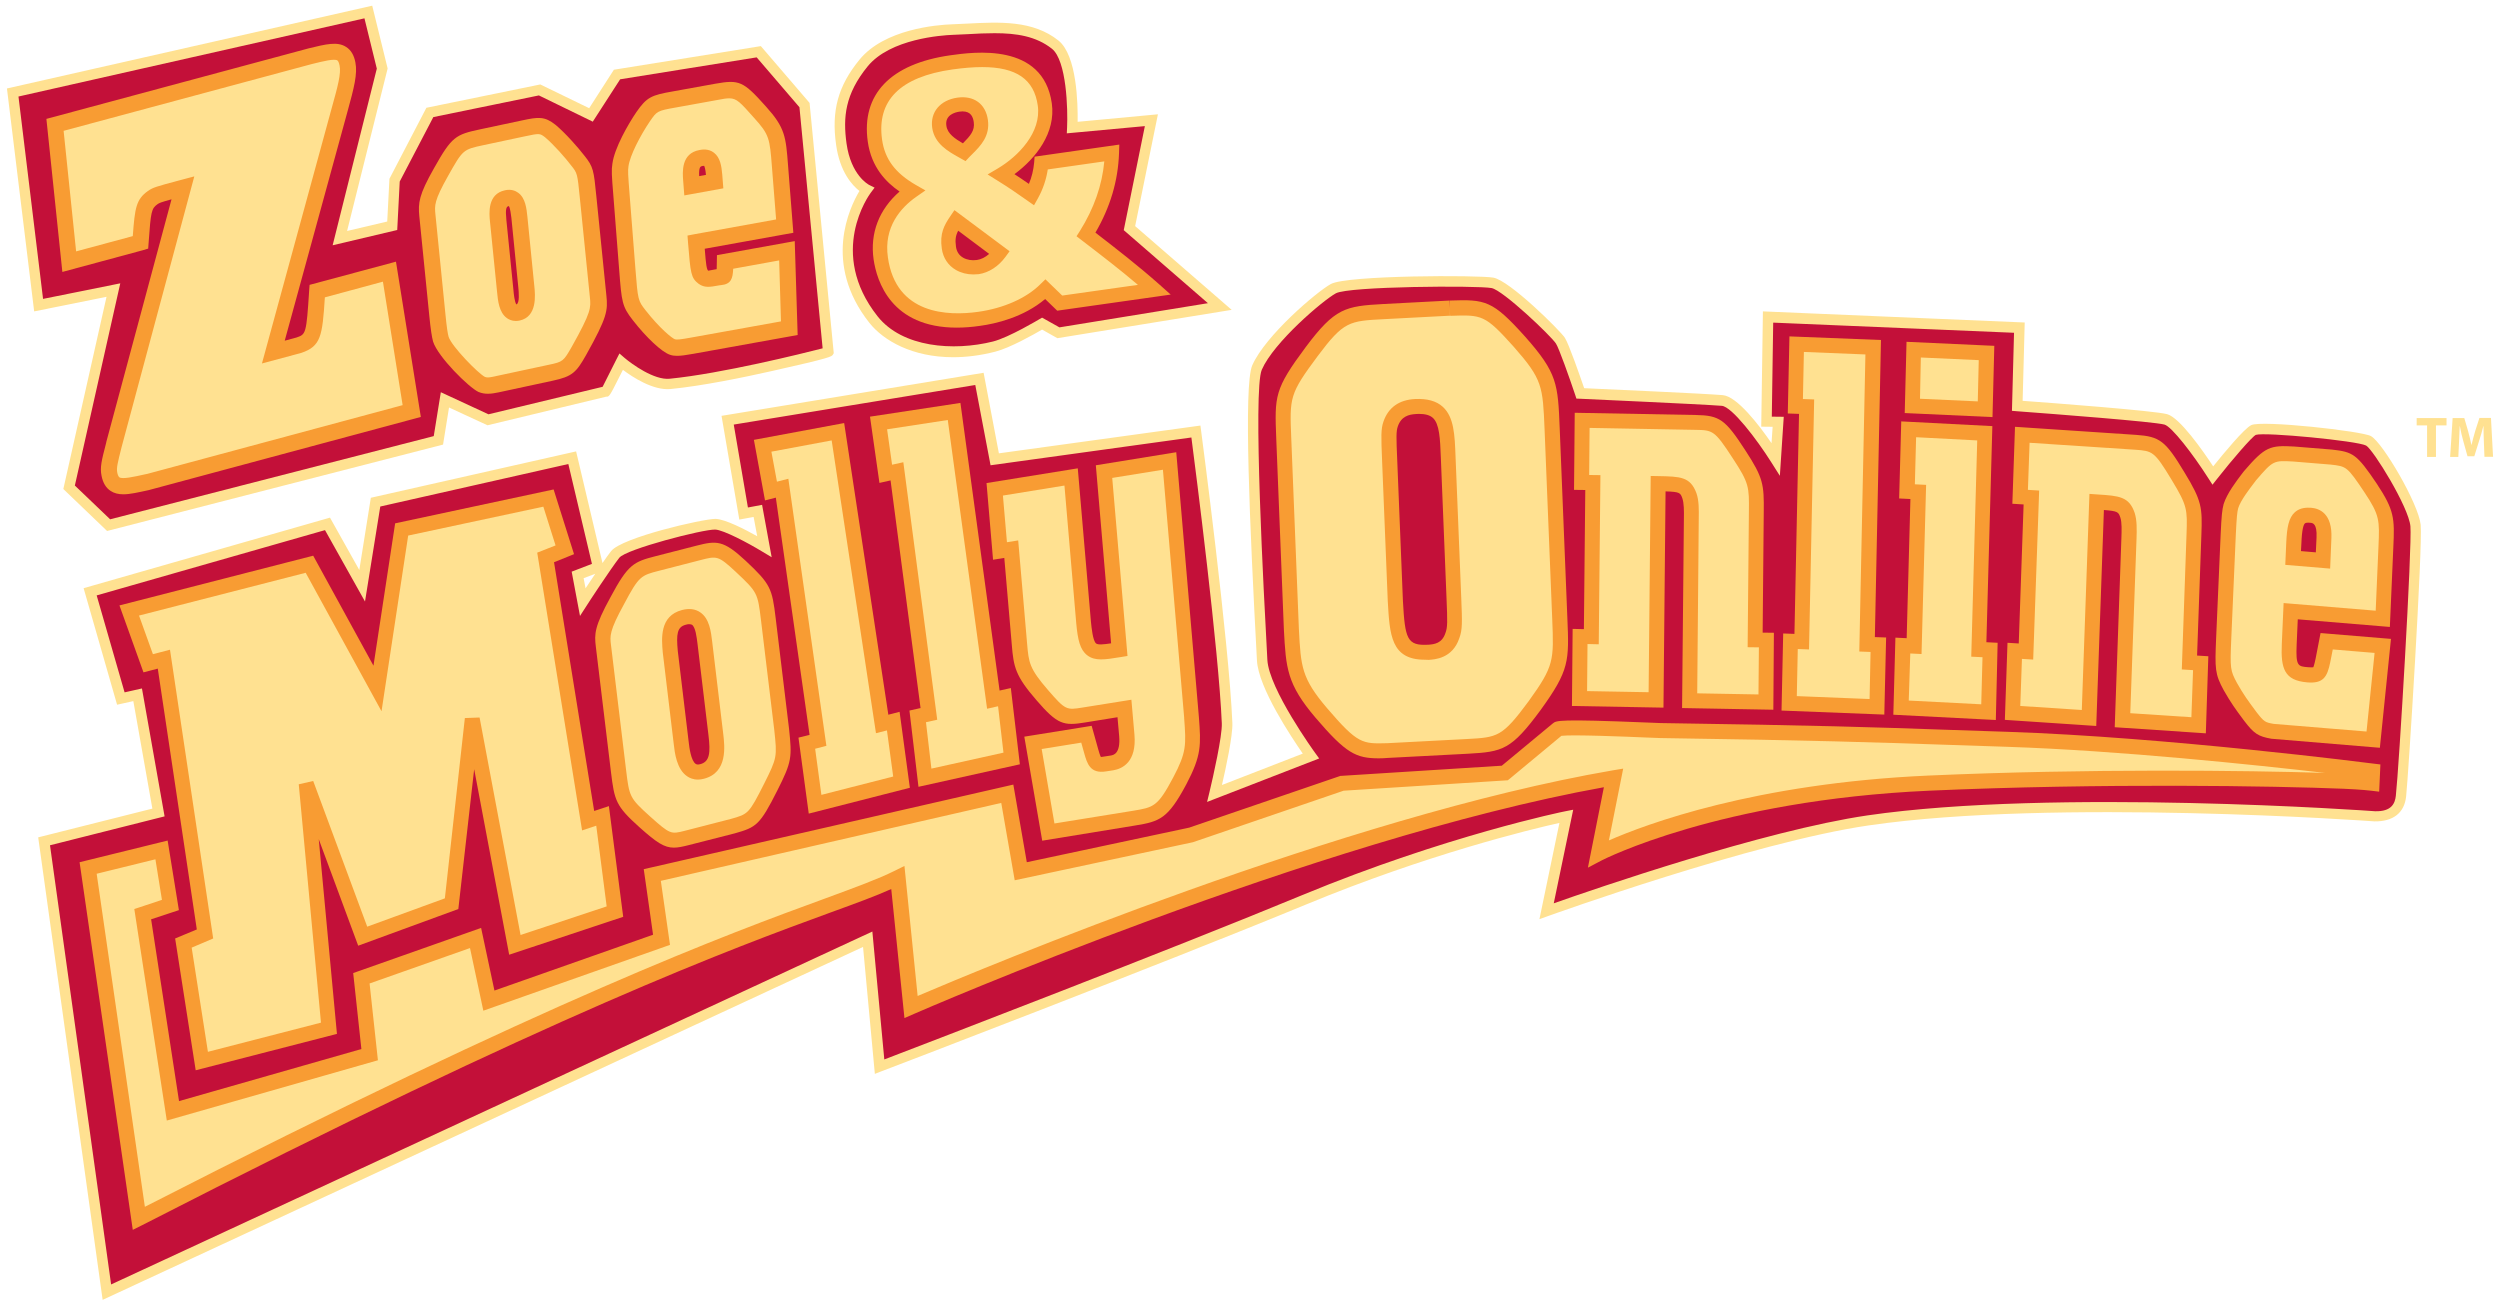 <svg xmlns="http://www.w3.org/2000/svg" viewBox="0 0 1800 940" preserveAspectRatio="xMidYMid meet" width="1800" height="940"><style>.st0{fill:#c31039}.st1{fill:#ffe191}.st2{fill:#f89c33}</style><path class="st0" d="M270.4 361.5l-9.7 60.2-25-44.6-170.8 49L87 502.9l12.1-2.7 15 84.7-82.3 20.8L77 930.4l547.8-254 8.6 91.8S835.5 691 939.3 648c103.8-43 188.6-60.1 188.6-60.1l-14.2 68.4s146.4-53 231.4-65.4c129-18.8 349-4.2 364.7-3 13.3.3 18-6.2 18.9-14.4 2-18 11.9-180.3 10.5-194.9-1.4-14.6-27-57.2-33.8-61-6.8-3.8-77.1-10.6-82.7-7.8-5.6 2.8-29.4 32.8-29.4 32.8s-24.1-37.8-33.9-40.4c-9.8-2.6-106.9-9.7-106.9-9.7l1.5-56.3-180.9-7.7-1.1 75.3 8.4.1-1.8 27s-26-41.3-38.5-42.3c-15.2-1.3-102.2-5.1-102.2-5.1s-11-32.8-14.3-38c-3.3-5.1-38.7-39.9-49-41.7-10.2-1.8-104.2-1.6-114.6 4.2-10.4 5.7-46.1 36.4-54.9 56.8-6.6 15.2.1 144.8 3.7 210.6 1.2 22.4 35.2 69 35.2 69l-69.4 26.9s9.5-39.2 9-50.6c-2.4-58.6-22.5-209.9-22.5-209.9l-144.9 19.9-11-57.9-181.3 29.7 11.5 67.2 10.3-1.9 4.7 25.7s-26-15.7-35.1-16.1c-8.5-.4-66 13.8-72.3 21.8-6.3 8-23.4 34.3-23.4 34.3l-3.7-19.6 14.7-5.6-18.6-78.8-141.6 32z"/><path class="st1" d="M73.9 935.9l-46.4-333 82.2-20.7L96 504.8l-11.7 2.6-24.1-83.9 177.4-50.8 21.1 37.7 8.3-52L414.8 325l19 80.4c2.4-3.5 4.6-6.6 6.2-8.6 7.7-9.8 65.9-23.2 75.1-23.2h.3c6.9.3 21.1 7.6 29.8 12.5l-2.6-13.9-10.3 1.9-12.8-74.7 188.7-31 11 58 145.1-20 .5 3.8c.2 1.5 20.1 152.1 22.5 210.3.4 8.9-4.7 32.7-7.5 44.7l58.2-22.6c-8.3-12-32-47.5-33-67.1-5.2-96.9-9.7-197.8-3.4-212.4 9.4-21.5 46.4-53 56.6-58.6 11.6-6.4 106.4-6.5 117-4.6 11.8 2.1 48 38 51.5 43.3 3 4.7 11.1 28.2 13.9 36.3 14.8.7 85.9 3.8 99.8 5 10.3.9 26.1 21.5 35.1 34.6l.8-11.8-8.2-.1 1.2-83 188.5 8-1.5 56.4c19.4 1.4 94.9 7.1 104 9.6 9.1 2.4 25.9 26.5 33.2 37.6 7.7-9.6 22.3-27.2 27.4-29.7 7.4-3.7 79.5 4.2 86.2 7.9 8.5 4.7 34.3 48.8 35.8 63.9 1.5 15.4-8.8 180.3-10.5 195.7-1.3 11.8-9.5 18-22.8 17.8-2.4-.2-230.6-16.6-364.1 2.9-83.7 12.2-229.2 64.7-230.7 65.2l-6.4 2.3 14.4-69.3c-20.6 4.6-95.1 22.6-182.3 58.7-102.7 42.5-304 119.5-306 120.2l-4.6 1.8-8.5-91.4L73.9 935.9zM36 608.6l44 316.2 548.1-254.1 8.6 92.1C667.5 751 844 683.3 937.8 644.4c102.9-42.6 188.4-60.2 189.3-60.3l5.6-1.1-14 67.4c29.1-10.3 151.4-52.4 225.8-63.3 134.3-19.6 363.4-3.2 365.6-3 12 .3 14.3-5.8 14.9-11.1 2.3-20.3 11.8-180.3 10.5-194.1-1.3-14-26.8-55.2-31.9-58.1-6.5-3.4-72.6-9.8-79.4-7.7-2.9 1.5-16.8 17.6-27.9 31.7l-3.3 4.2-2.9-4.5c-11.2-17.6-26.5-37.4-31.7-38.8-7.7-2.1-79.3-7.6-106.2-9.6l-3.6-.3 1.5-56.2-173.4-7.3-1 67.7 8.6.1-2.8 42.5-6.2-9.8c-10.4-16.5-28.3-40-35.6-40.6-15-1.2-101.2-5-102.1-5.1l-2.6-.1-.8-2.5c-4.2-12.5-11.7-33.7-13.9-37.1-3.5-5.5-38.2-38.5-46.4-40-10.5-1.9-102.9-1.3-112.1 3.8-9.3 5.1-44.7 35.2-53.3 55-6.5 14.9 1.4 160.9 4 208.9 1.1 21 34.1 66.6 34.4 67l2.9 4-80.7 31.3 1.7-7c2.6-10.8 9.3-40.6 8.9-49.6-2.2-52.6-18.8-182.1-21.9-205.8l-144.6 20-11-57.8-173.9 28.5 10.2 59.7 10.2-1.9 6.9 37.7-7.2-4.3c-9.7-5.9-27.4-15.3-33.4-15.6-8.7-.3-64.3 14.1-69.1 20.3-6.1 7.8-23.1 33.7-23.2 34l-5.1 7.9-6-31.9 14.6-5.6-17-71.9-135.4 30.6-11 68.4-28.8-51.4-164.4 47 20.1 69.8 12.5-2.8 16.3 92.1L36 608.6zm384.2-192.3l1.4 7.3c2-3.1 4.5-6.8 7-10.5l-8.4 3.2z"/><path class="st1" d="M469.6 630l6.7 46.7L352 720.5l-9.6-45.1-82.2 29 6 55-141.7 40.4-21.7-141.6 20-6.6-6.4-39.6-52.9 13L100 877.2c397.4-203.9 497.4-220.9 546.5-245.4l9.5 93.1S950.2 596.3 1161.8 560l-10.8 54.5s83.7-43.8 237.8-50.7c123.1-5.5 247.3-3.5 298.9-1.4 13 .5 20.3 1.4 20.3 1.4l.4-8.7S1561 536 1445.5 532.2c-85.5-2.8-110.3-4.3-249.8-6.3-6.8-.1-71.1-3.4-74-1-2.9 2.4-38.1 31.6-38.1 31.6l-117.1 7.4-108.6 37.2-122.8 26.2-9.7-55.8L469.6 630z"/><path class="st2" d="M95.6 885.5L57.3 620.8l63.4-15.6 8.1 50.1-20 6.6 20.1 130.9 131.3-37.5-5.9-54.7 92.1-32.5 9.6 45.1L470.2 673l-6.7-47.2 266.1-60.9 9.7 55.9 116.9-24.9 109-37.3h.7l115.4-7.3c6.5-5.4 34.2-28.4 36.8-30.5 2.5-2 3.9-3.2 67.4-.6 5.1.2 8.7.4 10.1.4 113.9 1.7 151.3 2.9 207.8 4.9 12.7.4 26.4.9 42.1 1.4 114.5 3.8 262 22.7 263.4 22.9l5 .6-.9 19.6-5.8-.7c-.1 0-7.3-.9-19.9-1.4-48.6-2-173.5-4.2-298.4 1.4-151.1 6.8-234.7 49.7-235.5 50.1l-10.1 5.3 11.5-57.9C946.8 604.3 661 728.7 658.1 730l-6.9 3-9.5-92.9c-11.3 5.1-25 10.1-44 17-69.2 25.3-198.1 72.5-495.3 225l-6.8 3.4zm-26-256.4l34.7 239.8c293-150 420.8-196.8 489.8-222 22.8-8.4 37.9-13.9 50-19.9l7.1-3.5 9.5 93.6c45.6-19.5 308.2-129.4 500.2-162.4l7.8-1.3-10.3 51.7c26.5-11.6 104.9-41.1 230.1-46.7 114.8-5.1 229.7-3.7 285.6-1.9-50.3-5.8-147.9-16.1-228.9-18.8-15.7-.5-29.4-1-42.1-1.4-56.5-1.9-93.8-3.2-207.6-4.9-1.4 0-5.2-.2-10.4-.4-13.5-.6-53.5-2.2-60.9-1.2-6.1 5-37.2 30.9-37.2 30.9l-1.4 1.1-118.2 7.5-108.5 37.1-128.3 27.4-9.7-55.7-245.1 56.1 6.6 46.1L348 727.7l-9.6-45.1-72.3 25.5 6 55.3-152 43.4-23.4-152.3 19.9-6.6-4.7-29.2-42.3 10.4zm1053.9-99.2z"/><path class="st1" d="M394.9 358.6l11.8 37.2-13.8 5.5 30.6 189.5 10.4-3.4 8.9 68.9-72.1 24L340 517.6l-15 133.1-64 23.4-40.7-109.9 16.4 176.2-91.6 23.6-13.1-85 15.6-6.5L118 474.6l-11.3 3L93 439.7l129.8-33.3 49 89.4 17.4-114.5 105.7-22.7z"/><path class="st2" d="M140.9 770.6l-14.8-94.9 15.6-6.5-28.1-187.8-10.3 2.7L86 435.9l139.5-35.8 43.4 79.2 15.6-102.5 114.1-24.4 14.7 46.6-14.4 5.8 28.9 179.1 10.6-3.5 10.3 79.7-82.1 27.3-25.2-133.6L330 654.5l-72.1 26.4-28.4-76.7 13.1 140.2-101.7 26.2zm-2.9-88.3l11.7 75 81.4-21-16-171.6 10.4-2.4 38.9 104.9 55.9-20.4L334.7 517l10.6-.4 29.5 156.6 62-20.6-7.5-58.1-10.2 3.4-32.3-200 13.2-5.2-8.8-27.9-97.3 20.8-19.2 126.5-54.6-99.7-120 30.8 10 27.8 12.3-3.2 31.1 207.9-15.5 6.6z"/><path class="st1" d="M502.8 398.1c13-3.3 15.8-4.1 30.3 9.4 17.5 16.3 17.7 18.1 20.1 38.3l9.6 79.4c2.1 19.6 2.3 21.3-7.8 41.5-12.1 23.9-13.6 24.3-27.3 28.2l-33.4 8.6c-11.1 2.9-13.2 3.4-30-11.7-16.2-14.5-16.5-17-18.8-36.4l-9.6-79.4-1.3-11c-.9-7.4-1.4-11.7 10-32.5 12-22.4 14.8-23.2 28.9-26.8l29.3-7.6zm4.7 64.9c-1.2-9.6-2.6-21.6-15-18.4-11.9 3.1-10.7 15.2-9.8 24.8l7.9 65.9c1 8.2 3.1 23.3 15 20.3 12.4-3.2 11.1-16.7 9.9-26.6l-8-66z"/><path class="st2" d="M485.2 610.3c-6.9 0-12.4-3.6-24.7-14.6-17.2-15.4-18.1-19.3-20.6-39.8L429 465.6c-1.1-9.1-1.1-14.4 10.6-35.7 12.6-23.6 16.7-25.4 32.2-29.4l29.6-7.6c14.5-3.7 19.4-4.1 35.3 10.7 18.3 17.1 19.2 20.1 21.8 41.6l9.6 79.4c2.2 20.8 2.1 23.7-8.4 44.5-12.6 25-15.1 26.5-30.6 30.9l-33.7 8.6c-4 1-7.2 1.7-10.2 1.7zm19-207l-29.5 7.6c-13.2 3.4-14.6 3.7-25.4 24.1-10.6 19.3-10.2 22.9-9.4 29.3l10.9 90.3c2.3 18.8 2.4 19.9 17.1 33.1 14.6 13.1 15.2 13 25 10.5l33.4-8.6c12.4-3.5 12.9-3.6 23.9-25.4 9.4-18.7 9.3-19.4 7.3-38.3l-9.6-79.4c-2.4-19.6-2.4-20-18.4-35-12.4-11.5-13.4-11.3-25.3-8.2zm-1.7 158c-3.5 0-6.1-1.2-7.8-2.4-7.5-5.1-8.9-16.8-9.6-23.1l-7.9-65.9c-.9-10.1-2.4-26.5 13.9-30.7 5.1-1.3 9.5-.8 13.1 1.7 6.6 4.5 7.7 13.8 8.6 21.3v.1l7.9 65.9c1.1 9.1 3.4 28.1-13.9 32.5-1.5.4-2.9.6-4.3.6zm-6.3-111.9c-.7 0-1.5.1-2.4.4-6.4 1.6-6.9 6.9-5.8 18.9l7.9 65.9c.4 3.6 1.6 13.1 5 15.4.3.2 1.2.8 3.3.2 6.9-1.8 7.4-8.4 5.9-20.8l-7.9-65.9c-.6-4.7-1.4-11.9-4-13.7-.6-.2-1.2-.4-2-.4z"/><path class="st1" d="M603.2 310.8L635 521.2l8-2 6 43.9-62.2 15.9-6-44 8-2.1L563 351.5l-8 2-6-32.6 54.2-10.1z"/><path class="st2" d="M582.3 585.8l-7.4-54.7 8-2-24.3-170.8-7.8 2-8-43.6 65-12.1 31.8 210 8.1-2.1 7.4 54.7-72.8 18.6zm4.6-46.7l4.5 33.2 51.7-13.2-4.5-33.2-7.9 2-31.9-210.8-43.4 8.1 4 21.6 8.2-2.1L595 537l-8.1 2.1z"/><path class="st1" d="M687 296.2l28.2 207.5 8-1.8 5.2 44.1-62.5 13.9-5.2-44.1 8-1.8-23-174.7-8 1.8-5.2-36.6 54.5-8.3z"/><path class="st2" d="M661.3 566.5l-6.5-54.9 8-1.8-21.6-163.9-8 1.8-6.8-47.7 65.1-9.9 28.2 207.1 8.1-1.8 6.5 54.9-73 16.2zm5.4-46.5l3.9 33.4 51.9-11.5-3.9-33.4-7.9 1.8-28.3-207.9-43.7 6.7 3.6 25.5 8.1-1.8 24.4 185.4-8.1 1.8z"/><path class="st1" d="M842.1 332l15.8 184.4c1.4 19.7 2 26.2-8.5 46-12.5 23.4-17 24.2-33.1 26.8l-61.5 9.9-11.1-64.3 38.3-6.2 3.4 12.2c2.3 8 3.3 10.4 9.8 9.3l5.2-.8c9.7-1.6 11.5-10.6 10.7-19.9l-1.7-19.3-29.2 4.7c-12.8 2.1-15.4 2.5-29.8-14.1-15-17.2-15.4-22.6-16.6-36.9l-5.9-68.4-8.1 1.3-3.8-44.4 55-8.9 9 104.9c2.3 23.2 6.2 22.6 25.7 19.4l-11-128.2 47.4-7.5z"/><path class="st2" d="M750.4 605.3l-12.9-74.9 48.5-7.8 4.7 16.8c.4 1.5 1.3 4.5 1.9 5.6.3 0 .9 0 1.8-.2l5.2-.8c2-.3 7.3-1.2 6.2-14.1l-1.2-13.5-23.5 3.8c-15.3 2.5-19.7 1.5-34.7-15.9-15.3-17.6-16.6-24-17.9-40l-5.4-62.6-8.1 1.3-4.7-55.2 65.7-10.6 9.5 110.7c.4 3.7 1.3 13.5 3.7 15.4 1.4 1.1 5.4.7 10.8-.1L789 335l57.9-9.4 16.3 190.7c1.5 20 2 27.5-9.1 48.5-13.2 24.7-19 26.7-37 29.6l-66.7 10.9zm-.4-66l9.2 53.6 56.3-9.1c15.2-2.5 18-2.9 29.2-24 9.7-18.3 9.3-23.5 7.9-42.7v-.4l-15.3-178.5-36.5 5.9 11 128.2-4.9.8c-11.6 1.9-18.5 3-24.1-1.3-5.2-4-6.8-11.1-7.9-23l-8.5-99.2-44.3 7.2 2.9 33.6 8.1-1.3 6.4 74.2c1.2 13.8 1.5 17.9 15.3 33.8 12.4 14.3 13.1 14.2 24.8 12.3l35-5.6 2.2 25.1c1.7 19.9-8.8 24.6-15.2 25.7l-5.2.8c-11.6 1.9-13.7-5.8-15.8-13.2l-2.1-7.5-28.5 4.6z"/><path class="st1" d="M1043.7 221.9c24.1-.8 27.7-1 50.3 24.2 21.9 24.8 22.2 31.1 23.5 62.8l5.5 136.3c1.2 30.4 1.4 35.8-18.1 62.8-20.5 28-25.5 28.2-48.5 29.4l-57.4 3c-19.5.6-24.1.4-47.6-27.1-19.4-22.7-20.1-32.1-21.6-60.2l-5.5-137.7c-1.2-29.9-1.3-33.5 20.2-62.4 19.9-26.6 25.5-27.3 51.8-28.7l47.4-2.4zm-1 107.1c-.9-22.8-1.5-37.6-23.5-36.4-3.5.2-13.8.7-18 12.6-1.6 4.6-1.4 9.5-.7 26l4.1 101.5c1.4 25.5 2.2 38 23.9 36.8 3.9-.2 13.5-.7 17.3-12.1 1.9-5 1.7-9.9 1-26.9l-4.1-101.5z"/><path class="st2" d="M992.9 546c-16.6 0-23.7-3.5-45.6-29.1-20.8-24.4-21.4-35.8-22.9-63.5l-5.5-137.7c-1.2-30.7-1.4-35.4 21.3-65.9 21-28 28.3-29.4 55.8-30.9l47.6-2.5.2 5.4v-5.4c25.7-.9 30.7-.3 54.3 26 23.3 26.3 23.6 34 24.9 66.2l5.5 136.3c1.3 31.1 1.5 37.6-19.1 66.1-21.3 29-27.4 30.3-52.6 31.7l-57.4 3c-2.4.2-4.5.3-6.5.3zm50.8-324.1l.3 5.4-47.5 2.5c-25.1 1.3-29 1.5-47.7 26.5-20.4 27.4-20.3 29.8-19.1 59l5.5 137.7c1.4 27.1 1.9 35.3 20.3 56.9 22.1 25.8 25.3 25.7 43.3 25.2l57.3-3c22.1-1.2 25.4-1.3 44.5-27.2 18.4-25.5 18.2-29.3 17-59.3l-5.5-136.3c-1.3-31.3-1.5-36.1-22.1-59.5-20.9-23.3-22.8-23.2-45.9-22.4l-.4-5.5zM1025.9 475c-24.4 0-25.3-17.8-26.7-42l-4.1-101.5c-.7-17.3-.9-22.5 1-28 3.5-10.1 11.2-15.6 22.7-16.2 8.8-.4 15.4 1.4 20 5.6 8.1 7.4 8.6 20 9.2 36l4.1 101.5c.7 17.7.9 23-1.4 29.1-4.9 14.7-17.8 15.3-22 15.6-.9-.1-1.9-.1-2.8-.1zm-4.3-177c-.7 0-1.3 0-2.1.1-5.1.3-10.6 1.6-13.1 9-1.2 3.5-1.1 7.8-.4 24l4.1 101.5c1.5 27.6 3 32.4 18.2 31.6 4.7-.3 10-1.1 12.4-8.4 1.6-4.1 1.5-8.2.8-25l-4.1-101.5c-.5-13.5-1-24.1-5.7-28.4-2.2-2-5.5-2.9-10.1-2.9z"/><path class="st1" d="M1139.2 302.7l81.6 1.5c15 .3 17.6 1.8 31.3 22.9 12.7 19.3 12.6 23.3 12.5 41.3l-.9 92.3 8.1.1-.4 44.7-54.9-1 1.2-130.9c.1-6.1.1-12.3-1.4-16.6-3.1-8.3-7-8.4-22.5-8.7l-1.5 155.7-55.1-1 .4-44.7 8.1.2 1.1-111-8.1-.1.5-44.7z"/><path class="st2" d="M1276.8 511l-65.7-1.2 1.3-136.2c.1-5.6.1-11.3-1.1-14.8-1.4-3.9-1.7-4.7-12.1-5l-1.5 155.7-65.9-1.2.5-55.5 8.1.2 1-100.2-8.1-.1.5-55.5 87.1 1.6c17.3.3 21.3 3.2 35.7 25.4 13.1 20 13.5 24.8 13.3 44.3l-.8 87 8.1.1-.4 55.4zm-54.8-11.8l44.1.8.3-33.9-8.1-.1.9-97.7c.2-17.7.2-20.4-11.6-38.3-13.1-20.2-14.4-20.3-26.9-20.5l-76.2-1.4-.3 33.9 8.1.1-1.2 121.8-8.1-.2-.3 33.9 44.3.8 1.5-155.7 5.4.1c15.9.3 23.1.4 27.5 12.2 1.9 5.3 1.8 12 1.7 18.5l-1.1 125.7z"/><path class="st1" d="M1348.7 250l-4.4 213.9 8.1.3-.9 44.7-63.2-2.5.9-44.7 8.1.3 3.5-169.2-8.1-.3.9-44.7 55.1 2.2z"/><path class="st2" d="M1356.7 514.5l-74-2.9 1.2-55.5 8.1.3 3.3-158.4-8.1-.3 1.2-55.5 65.9 2.6-4.4 213.9 8.1.3-1.3 55.5zm-63-13.3l52.4 2.1.7-33.9-8.1-.3 4.4-213.9-44.3-1.8-.7 33.9 8.1.3-3.7 180-8.1-.3-.7 33.9z"/><g><path class="st1" d="M1429.1 312l-4.3 155.6 8.1.4-1.2 44.7-63-3.3 1.2-44.7 8.1.4 3-111-8.1-.4 1.2-44.7 55 3zm1.2-57.8l-1 40.5-52.4-2.4 1-40.5 52.4 2.4z"/><path class="st2" d="M1437 518.4l-73.8-3.8 1.5-55.5 8.1.4 2.7-100.2-8.1-.4 1.5-55.5 65.6 3.4-4.3 155.6 8.1.4-1.3 55.6zm-62.7-14l52.2 2.7.9-33.9-8.1-.4 4.3-155.7-44-2.3-.9 33.9 8.1.4-3.3 121.8-8.1-.4-1.1 33.9zm60.3-204.1l-63.2-2.9 1.3-51.3 63.2 2.9-1.3 51.3zm-52.2-13.2l41.6 1.9.7-29.7-41.7-1.9-.6 29.7z"/></g><g><path class="st1" d="M1456.1 313.1l81.6 5.4c14.9 1 17.5 2.6 30.7 24.4 12.2 19.9 12 23.9 11.4 41.9l-3.2 92.2 8.1.5-1.6 44.7-54.8-3.6 4.6-130.7c.2-6.1.4-12.2-1-16.7-2.8-8.5-6.8-8.8-22.3-9.8l-5.5 155.6-55.1-3.6 1.6-44.7 8.1.5 3.9-110.9-8.1-.5 1.6-44.7z"/><path class="st2" d="M1588.2 528l-65.6-4.4 4.8-136c.2-5.6.4-11.3-.7-14.8-1.4-4.1-1.6-4.8-11.9-5.6l-5.5 155.5-65.8-4.4 1.9-55.5 8.1.5 3.5-100.1-8.1-.5 1.9-55.4 87.1 5.8c17.2 1.2 21.2 4.2 34.9 27 12.6 20.6 12.9 25.4 12.2 44.9l-3.1 87 8.1.5-1.8 55.5zm-54.4-14.5l44 2.9 1.2-33.9-8.1-.5 3.4-97.4c.6-17.6.7-20.3-10.6-38.9-12.6-20.9-13.9-21-26.4-21.9l-76-5-1.2 33.9 8.1.5-4.3 121.7-8.1-.5-1.2 33.9 44.3 2.9 5.5-155.6 5.6.4c15.8 1 23 1.5 27 13.4 1.7 5.4 1.5 12.1 1.3 18.6l-4.5 125.5z"/></g><g><path class="st1" d="M1715.6 465.2l-6.9 67.3-72.3-6c-7.8-1.4-9.6-2.2-16.1-10.7-5.7-7.7-8.9-11.9-14.3-21.4-5.6-10.2-5.8-12.7-4.8-34.3l3.3-75.6c.6-12.6 1-16.5 1.9-20.1 2.5-8.1 12.2-19.6 13.6-21.6 14.1-16.5 16-16.7 31.7-15.8l27 2.2c12.8 1.4 14.4 1.5 28.2 22.2 11.8 18 11.9 22.6 11 42.4l-2.3 51.8-66.3-5.5-1 23.8c-.8 18 2.2 21.1 13.2 22 7.3.6 9-.3 11-10.3l2.7-13.9 40.4 3.5zm-43.1-61.7l.7-16.2c.2-4 .7-15.5-9.5-16.3-8.9-.7-11.5 3.4-12.2 19.9l-.5 10.8 21.5 1.8z"/><path class="st2" d="M1713.5 538.4l-78.1-6.5c-9.5-1.7-12.5-3.6-19.5-12.8l-.9-1.2c-5.2-7-8.6-11.6-13.9-20.9-6.4-11.7-6.4-15.6-5.5-37.2l3.3-75.6c.6-12.7 1-17 2.1-21.2 2.4-7.8 9.6-17.1 13-21.6.6-.8 1.1-1.4 1.3-1.7l.4-.5c15.2-17.7 18.7-18.7 36.2-17.7l27.1 2.2c15.2 1.7 17.9 3.2 32.3 24.6 12.6 19.1 12.9 24.7 11.9 45.7l-2.5 57.4-66.3-5.5-.8 18.1c-.7 15.7.9 15.8 8.3 16.4 2.6.2 3.4.1 3.7 0 0-.1.6-1.2 1.6-6l3.6-18.6 50.7 4.2-8 78.4zm-76.4-17.2l66.8 5.5 5.8-56.6-30.1-2.5-1.8 9.1c-2.2 10.9-5.1 15.6-16.7 14.6-16.4-1.4-19-10-18.2-27.7l1.3-29.4 66.3 5.5 2-46.2c.8-19 1-22.4-10.2-39.2-12.4-18.5-12.8-18.5-24.2-19.8l-26.9-2.2c-14.2-.8-14.5-.9-27 13.7-.3.4-.8 1.1-1.5 2-2.8 3.7-9.5 12.3-11.2 17.9-.7 2.7-1.1 6.1-1.7 18.7l-3.3 75.6c-.9 21.1-.7 22.6 4.1 31.5 4.9 8.7 8 12.8 13.1 19.7l.8 1.1c5.7 7.4 6.4 7.6 12.6 8.7zm40.6-111.8l-32.3-2.7.7-16c.5-10.9 1.7-17.9 6.3-22 3.8-3.3 8.5-3.3 11.7-3.1 5.8.5 15.3 4 14.5 22l-.9 21.8zm-21-12.6l10.7.9.5-10.6c.5-10.3-2.8-10.6-4.6-10.7-1.9-.2-3.2 0-3.7.4-1 .8-2.2 4-2.6 14.4l-.3 5.6z"/></g><g><path class="st0" d="M621.7 45.5c-16.3 20.1-18.9 37.6-16 58.4 3.6 25.5 18.2 32.6 18.2 32.6s-33.7 44.9 4.9 93.7c18.3 23.1 55.5 27.3 86.9 19.4 12.2-3 34.5-16.6 34.5-16.6l11.7 6.6 116.2-18.9-65.1-56.4 16-77.7-57 5.3s2.1-48.1-12.3-59.7c-19.9-16-47.1-11.9-74.2-10.8-12.5.4-47.5 4-63.8 24.1z"/><path class="st1" d="M686.3 257.2c-29.5 0-50.2-12-60.3-24.7-33.9-42.8-14.2-83.3-7.2-95-5.1-4-14.1-13.6-16.8-33.2-3.5-24.6 1.4-42.4 16.8-61.3 17.9-22 55.5-25.1 66.6-25.5 3.6-.1 7.3-.3 10.9-.5 23.3-1.2 47.4-2.5 65.8 12.2 13.3 10.7 14 45.6 13.8 58.5l57.8-5.4-16.4 80.5 69.5 60.3-125.5 20.4-11-6.2c-5.8 3.4-23.1 13.2-33.7 15.9-10.9 2.8-21 4-30.3 4zm29.9-233.3c-6.3 0-12.9.3-19.5.7-3.7.2-7.3.4-11 .5-7.3.3-44.7 2.7-61 22.7-16.3 20-17.8 36.6-15.2 55.5 3.2 22.9 15.7 29.5 16.2 29.8l4 2-2.7 3.6c-1.3 1.7-31.4 43.2 4.9 89.1 17.8 22.4 54.5 25.2 83 18.1 11.5-2.9 33.3-16 33.5-16.1l1.9-1.1 12.5 7 106.9-17.4-60.6-52.6 15.2-74.9-56.2 5.2.2-4.3c.6-12.9-.3-48.1-10.9-56.6-11.5-9.1-25.7-11.2-41.2-11.2z"/></g><g><path class="st0" d="M265.2 8.6l-256 58 18.6 153.1 53.8-10.8-31.9 142 28.5 27.2 237.5-61 4.7-29.2 31 14.3 85.2-20.5 10.7-21.3s20.1 17.4 35.2 15.9c43.1-4.2 113.9-22.8 113.9-22.8L579.2 75.6l-32.9-38.4-102 16.4-18.8 29.1-37.1-18-79 16.2-25.4 48.8-1.7 32.9-37.7 8.9 30.5-122.1-9.9-40.8z"/><path class="st1" d="M77.1 382.3l-31.5-30.2 31.1-138.4-52.1 10.5L5 63.7 268 4.1l11.1 45.2-29.2 117 28.9-6.8 1.6-30.8L307 77.6l82-16.8 35.2 17.1L442 50.2l105.8-17 35.1 40.9.1 1.2 17.3 179-.6 1c-.8 1.4-1.3 2.3-43.3 11.7-21.2 4.8-51.1 10.9-73.6 13.1-12.5 1.2-27.4-8.6-34.3-13.8l-3.3 6.5c-5.9 11.7-6.6 13.1-8.7 12.8L351 306.2l-27.7-12.8-4.3 26.7-241.9 62.2zm-23.2-32.7l25.4 24.3 233-59.9 5.1-31.6 34.3 15.9 82.2-19.8c2.5-4.9 9.9-19.7 9.9-19.7l2.2-4.3 3.7 3.2c5.3 4.5 21.3 16.1 32.4 15 37.5-3.7 96.2-18.3 110.2-21.9L575.6 77.2l-30.8-35.9-98.3 15.8-19.7 30.5L388 68.7l-76 15.6-24.2 46.4-1.8 34.9-46.5 11 31.8-127.2-8.9-36.2L13.3 69.5 31 215.2 86.6 204 53.9 349.6z"/></g><g><path class="st1" d="M800.6 110c-.8 23.5-8.5 42.5-18.6 58.7 16.8 12.9 33.3 25.7 49.2 39.8l-68.2 9.7-10.3-10c-12.6 12.4-31.1 19-47.6 21.3-28.1 4-64.9-1.2-70.9-43.4-3.2-22.4 8.2-38.6 22.6-48.6-13.1-7.5-24.1-17.9-26.7-36.2-5.4-37.9 24.8-52.1 55.1-56.4 26.7-3.8 62.3-4.4 67.2 30.2 3.3 22.9-16.9 41.9-31.2 50.4 7.5 4.7 14.9 9.6 21.8 14.6 3.8-6.8 6.3-14.4 6.9-22.8l50.7-7.3zm-112.1 48.6c-4.3 6.3-6.6 10.8-5.3 19.7 1.6 11.2 11.9 15.2 20.9 13.9 6.1-.9 11.8-4.8 15.8-10.3l-31.4-23.3zM706.2 87c-1.3-9.4-7.9-12.9-16.2-11.7-8.3 1.2-15.1 6.6-13.7 16 1.4 9.7 11 14.3 17.9 18.2 6-6.3 13.5-12 12-22.5z"/><path class="st2" d="M688.9 235.9c-47.4 0-57.6-33.5-59.9-49.1-2.7-18.9 3.9-36 18.7-48.9-9.8-6.7-20.3-17.5-22.9-35.9-4.8-34 16.3-56.1 59.5-62.2 16.5-2.3 66.7-9.5 73 34.6 3 21.1-11.4 39.6-26.9 51 3.5 2.3 7 4.6 10.4 7 2.1-4.9 3.3-10.1 3.8-15.5l.3-4.1 61-8.7-.2 6.1c-.7 20.1-6.3 38.9-17 57.3 15.3 11.8 31 24 45.9 37.2l8.3 7.4-81.7 11.6-8.7-8.4c-15.6 13.2-35.7 17.8-46.8 19.3-6 .9-11.7 1.3-16.8 1.3zm18.2-187.6c-6.3 0-13.4.6-21.3 1.7-37.7 5.3-54.7 22.4-50.7 50.6 2 14 9.5 24 24.2 32.5l7 4-6.6 4.6c-11.1 7.8-23.6 21.7-20.4 43.7 5.8 41.2 43.3 42.2 65.1 39.1 18.3-2.6 34.6-9.8 44.7-19.9l3.6-3.5 12.1 11.7 54.5-7.7c-12.7-10.8-25.7-20.8-39.4-31.3l-4.8-3.7 2.5-3.9c10.1-16.2 15.9-32.7 17.5-50l-40.7 5.8c-1.1 7.3-3.5 14.3-7.1 20.8l-2.8 5-4.7-3.3c-7-5-14.2-9.9-21.5-14.4l-7.2-4.5 7.3-4.3c15-8.9 31.5-26.1 28.8-45.3-2.7-18.9-15.3-27.7-40.1-27.7zm-6.3 149.3c-4.5 0-8.8-1.1-12.5-3.2-5.6-3.2-9.3-8.7-10.2-15.4-1.6-10.9 1.7-16.8 6.1-23.3l3-4.4 39.7 29.6-3 4.1c-5 6.8-11.9 11.3-19.2 12.4-1.2.1-2.5.2-3.9.2zm-10.9-31.5c-1.8 3.4-2.3 6.5-1.6 11.5.5 3.6 2.2 6.2 5.1 7.9 2.7 1.6 6.3 2.2 9.9 1.7 3.1-.4 6.2-2 8.9-4.4l-22.3-16.7zm5.3-50.1l-5-2.8c-7.3-4.1-17.3-9.6-19-21.1-1.6-11.3 5.7-20 18.1-21.8 11.9-1.7 20.4 4.5 22 16.1 1.6 11.6-5.3 18.6-11 24.3l-2.4 2.4-2.7 2.9zM693 80.2c-.7 0-1.5.1-2.3.2-3.2.5-10.5 2.4-9.3 10.2.8 5.8 6.4 9.4 11.9 12.6 5.4-5.5 8.7-9.2 7.8-15.3-.5-3.5-1.9-7.7-8.1-7.7z"/></g><g><path class="st1" d="M280.4 195.6l16 100.4-189.2 50.9c-17.6 4-26.2 6.3-28.5-5.6-1-4.8.2-9 3.5-22l49.5-184.2c-17.5 4.7-19 5.1-21.7 7-6.9 5-7.2 9.3-8.8 32.3l-51.3 13.8-10.3-98.3 183.2-49.3c16.8-4.1 25-6.3 27.3 5.5 1.4 7-1.3 17.1-5.6 32.6l-47.8 174.8 18.2-4.9c11-3.7 11.4-7.7 13.4-39l52.1-14z"/><path class="st2" d="M88.8 355.9c-3.5 0-6.5-.7-9.1-2.4-3.4-2.2-5.6-5.8-6.6-11-1.2-6 0-10.8 3.3-23.5l.2-1 46.9-174.5c-7.9 2.2-8.8 2.6-10.2 3.6-4.2 3.1-4.7 4.9-6.3 27.8l-.3 4.1-4 1.2-57.8 15.6L33.4 85.6l188.9-50.8c12.4-3 20.6-5.1 26.9-1 3.5 2.2 5.7 5.9 6.7 11.2 1.6 8.2-1 18.3-5.7 35.3l-45.2 165 8.5-2.3c6.7-2.3 7.1-2.4 9.1-33.8l.3-4.1 62.2-16.7L303 300.2l-196 52.7c-7.4 1.6-13.3 3-18.2 3zM139.9 127L87.6 321.7c-3 11.9-3.8 15.2-3.2 18.4.2 1.1.7 3 1.6 3.6 2.2 1.4 10.1-.3 18.5-2.2l1.5-.3 183.9-49.5-14.2-88.9-41.8 11.3c-1.8 28.1-2.9 35.2-17 40l-28.3 7.6L239 77.2c4.2-15 6.7-24.4 5.5-30-.4-2-1-3.3-1.6-3.7-2.2-1.4-10.2.6-17.9 2.5l-.8.2-178.4 48 9 86.8 40.8-11c1.5-20.4 2.4-26.4 10.9-32.5 3.7-2.5 5.2-3 23.6-7.9l9.8-2.6z"/></g><g><path class="st1" d="M377 92.4c11.1-2.4 13.4-2.5 19.2 2.1 6.6 5.4 15.4 15.5 19.7 21.1 5.5 6.9 5.6 7.9 7.5 26.6l6.1 60.4 1.1 10.8c.9 8.9 1.2 12.4-13.9 39.3-6.5 11.4-8.2 13.1-20.2 15.7l-37.8 8.1c-4.1.9-7.9 2-12 .3-5.3-2.4-26.4-23.2-29.4-32.7-.7-2.8-1.5-8.4-2.4-17.3l-6.1-61-1.1-10.8c-.8-7.6-.8-12.2 9.8-31 12-21.4 13.5-21.7 29.4-25.1l30.1-6.5zm-3.1 64c-.6-6.4-1.5-15.3-9-13.7-7.9 1.7-6.8 10.9-6.2 16.9l5 49.6c.7 6.7 1.5 17.5 9.2 15.9 7.9-1.7 6.6-12.8 5.9-19.1l-4.9-49.6z"/><path class="st2" d="M351.3 283.5c-2.2 0-4.4-.3-6.8-1.3-6.9-3.2-29.2-25.2-32.7-36.3-.9-3.4-1.8-9.2-2.7-18.5l-7.2-71.8c-.9-9.5-.3-15.3 10.6-34.5 12.8-22.8 15.5-24.2 33.3-28l30.1-6.4c11.7-2.5 16.2-3.1 24.1 3.2 7.1 5.9 16.4 16.5 20.7 22.1 6.6 8.2 6.8 10.6 8.7 29.6l7.2 71.2c1.1 10.8.7 15.5-14.6 42.8-7.1 12.6-10 15.5-24 18.5l-39 8.4c-2.5.5-5 1-7.7 1zm26.9-185.4l-30.1 6.4c-14.8 3.2-14.8 3.2-25.5 22.2-10.1 17.9-9.7 21.3-9.1 27.6l7.2 71.8c1 10.5 1.8 14.7 2.3 16.4 2.3 7.1 21.6 26.7 26.2 28.9 1.7.7 3.7.3 7-.4l1.3-.3 37.8-8.1c10-2.1 10.4-2.5 16.3-12.8 14.2-25.3 13.9-28.2 13.1-35.9l-7.2-71.2c-1.8-18-1.8-18-6.3-23.6-3.9-5.2-12.6-15.1-18.8-20.3-3.7-2.8-3.9-2.9-14.2-.7zm-6.8 133c-2.9 0-5.1-1.1-6.5-2.1-5.6-4.1-6.4-12.5-7-18.7l-5.1-50.6c-.6-6-2-20 10.8-22.7 4.5-1 7.6.4 9.5 1.8 5.3 3.8 6 11.5 6.6 17l5 50.1c.7 6.6 2.2 22.2-10.6 24.9-.9.2-1.8.3-2.7.3zm-5-82.7h-.2c-1.7.4-2.4 2-1.6 10.1l5.1 50.6c.2 2.4.8 8.4 2.1 10.1 2.5-1 1.7-9.1 1.4-12.2l-5-50.1 5.8-.6-5.8.6c-.3-2.1-.8-7-1.8-8.5z"/></g><g><path class="st1" d="M566.5 180.6l1.7 55.7-69.9 12.6c-8.6 1.6-11.6 1.8-14.2.9-3.8-1.3-13.9-10.1-23.9-22.9-6.7-8.5-6.8-10.1-8.6-33.1l-4.2-53.6c-1.1-14.4-1.4-17.5-.7-21.2 1.1-9.3 9.4-24.7 16.4-35 6.4-9.2 8.2-9.9 22.5-12.5L516 66c14.8-2.6 15.7-2.8 31.1 14.5 12.6 13.9 13 18.4 14.6 39.1l3.4 43.1-63.8 11.5c1.6 20.1 1.8 22.7 5.2 25.3 2.2 1.6 4 1.2 9.5.2 6.1-1.1 6 1.5 6.2-11.2l44.3-7.9zm-51.9-49.8l-.4-4.8c-.8-10.5-3.3-13.3-9.5-12.2-6.8 1.2-7.8 6.6-7 16.1l.3 3.8 16.6-2.9z"/><path class="st2" d="M487.4 256.2c-1.9 0-3.5-.2-5.1-.8-5.8-1.9-17-12.4-26.7-24.9-7.7-9.9-8-12.9-9.8-36.2l-4.2-53.6c-1.2-14.8-1.4-18.3-.7-22.7 1.4-11.3 11.5-28.8 17.3-37.3 7.5-10.8 10.8-12.2 26.3-14.9l30.4-5.5c17.5-3.1 20.2-1.9 36.5 16.3 13.9 15.4 14.4 21.7 16 42.6l3.8 48.4-63.8 11.5c.9 11.6 1.4 14.9 2.5 15.8.3 0 2.6-.5 4.9-.9.4-.1.9-.1 1.2-.2 0-1.3.1-3 .1-4.7l.1-5.4 56-10.1 2.1 67.6-74.9 13.5c-5.5 1-9.1 1.5-12 1.5zm37.7-185.4c-2.1 0-4.6.4-8.1 1.1l-30.4 5.5c-13.5 2.4-13.6 2.6-18.7 10-6.9 10.2-14.4 24.6-15.4 32.4-.5 3.2-.3 5.9.8 20.1l4.2 53.6c1.8 22.8 1.9 22.9 7.3 29.9 10.2 13 19.1 20.2 21.2 20.9 1.3.4 4.2.1 11.3-1.2l65-11.7-1.3-43.9-33.1 6c-.3 7.1-1.5 11.1-8.8 11.8-.6.1-1.3.1-2.1.3-6 1.1-9.7 1.7-13.9-1.2-5.7-4.3-5.9-7.7-7.7-29.5l-.4-5.3 5.2-1 58.6-10.6-3-37.8c-1.6-20.6-1.8-23.2-13.1-35.6-9.6-10.8-12.2-13.8-17.6-13.8zm-32.4 69.9l-.8-10.3c-.5-6.5-1.6-20 11.8-22.4 1.6-.3 6.4-1.2 10.4 2 4.4 3.4 5.4 9.5 5.9 15.5l.8 10.1-28.1 5.1zm14.3-21.3c-.2 0-.6 0-1.2.1-1.4.3-2.7.5-2.4 7.3l4.9-.9c-.4-4.3-1-5.9-1.3-6.5z"/></g><g><path class="st1" d="M1747.5 306.3h-7.5V301h21.5v5.3h-7.6V329h-6.4v-22.7zM1788.4 318.3c-.1-3.4-.3-7.4-.3-11.5h-.1c-.9 3.6-2 7.6-3.1 10.8l-3.4 10.9h-4.9l-3-10.8c-.9-3.3-1.9-7.3-2.5-10.9h-.1c-.2 3.8-.3 8.1-.5 11.6l-.5 10.6h-5.9l1.8-28h8.4l2.7 9.3c.9 3.2 1.7 6.7 2.4 10h.1c.8-3.2 1.7-6.9 2.7-10.1l3-9.3h8.3l1.5 28h-6.2l-.4-10.6z"/></g></svg>
